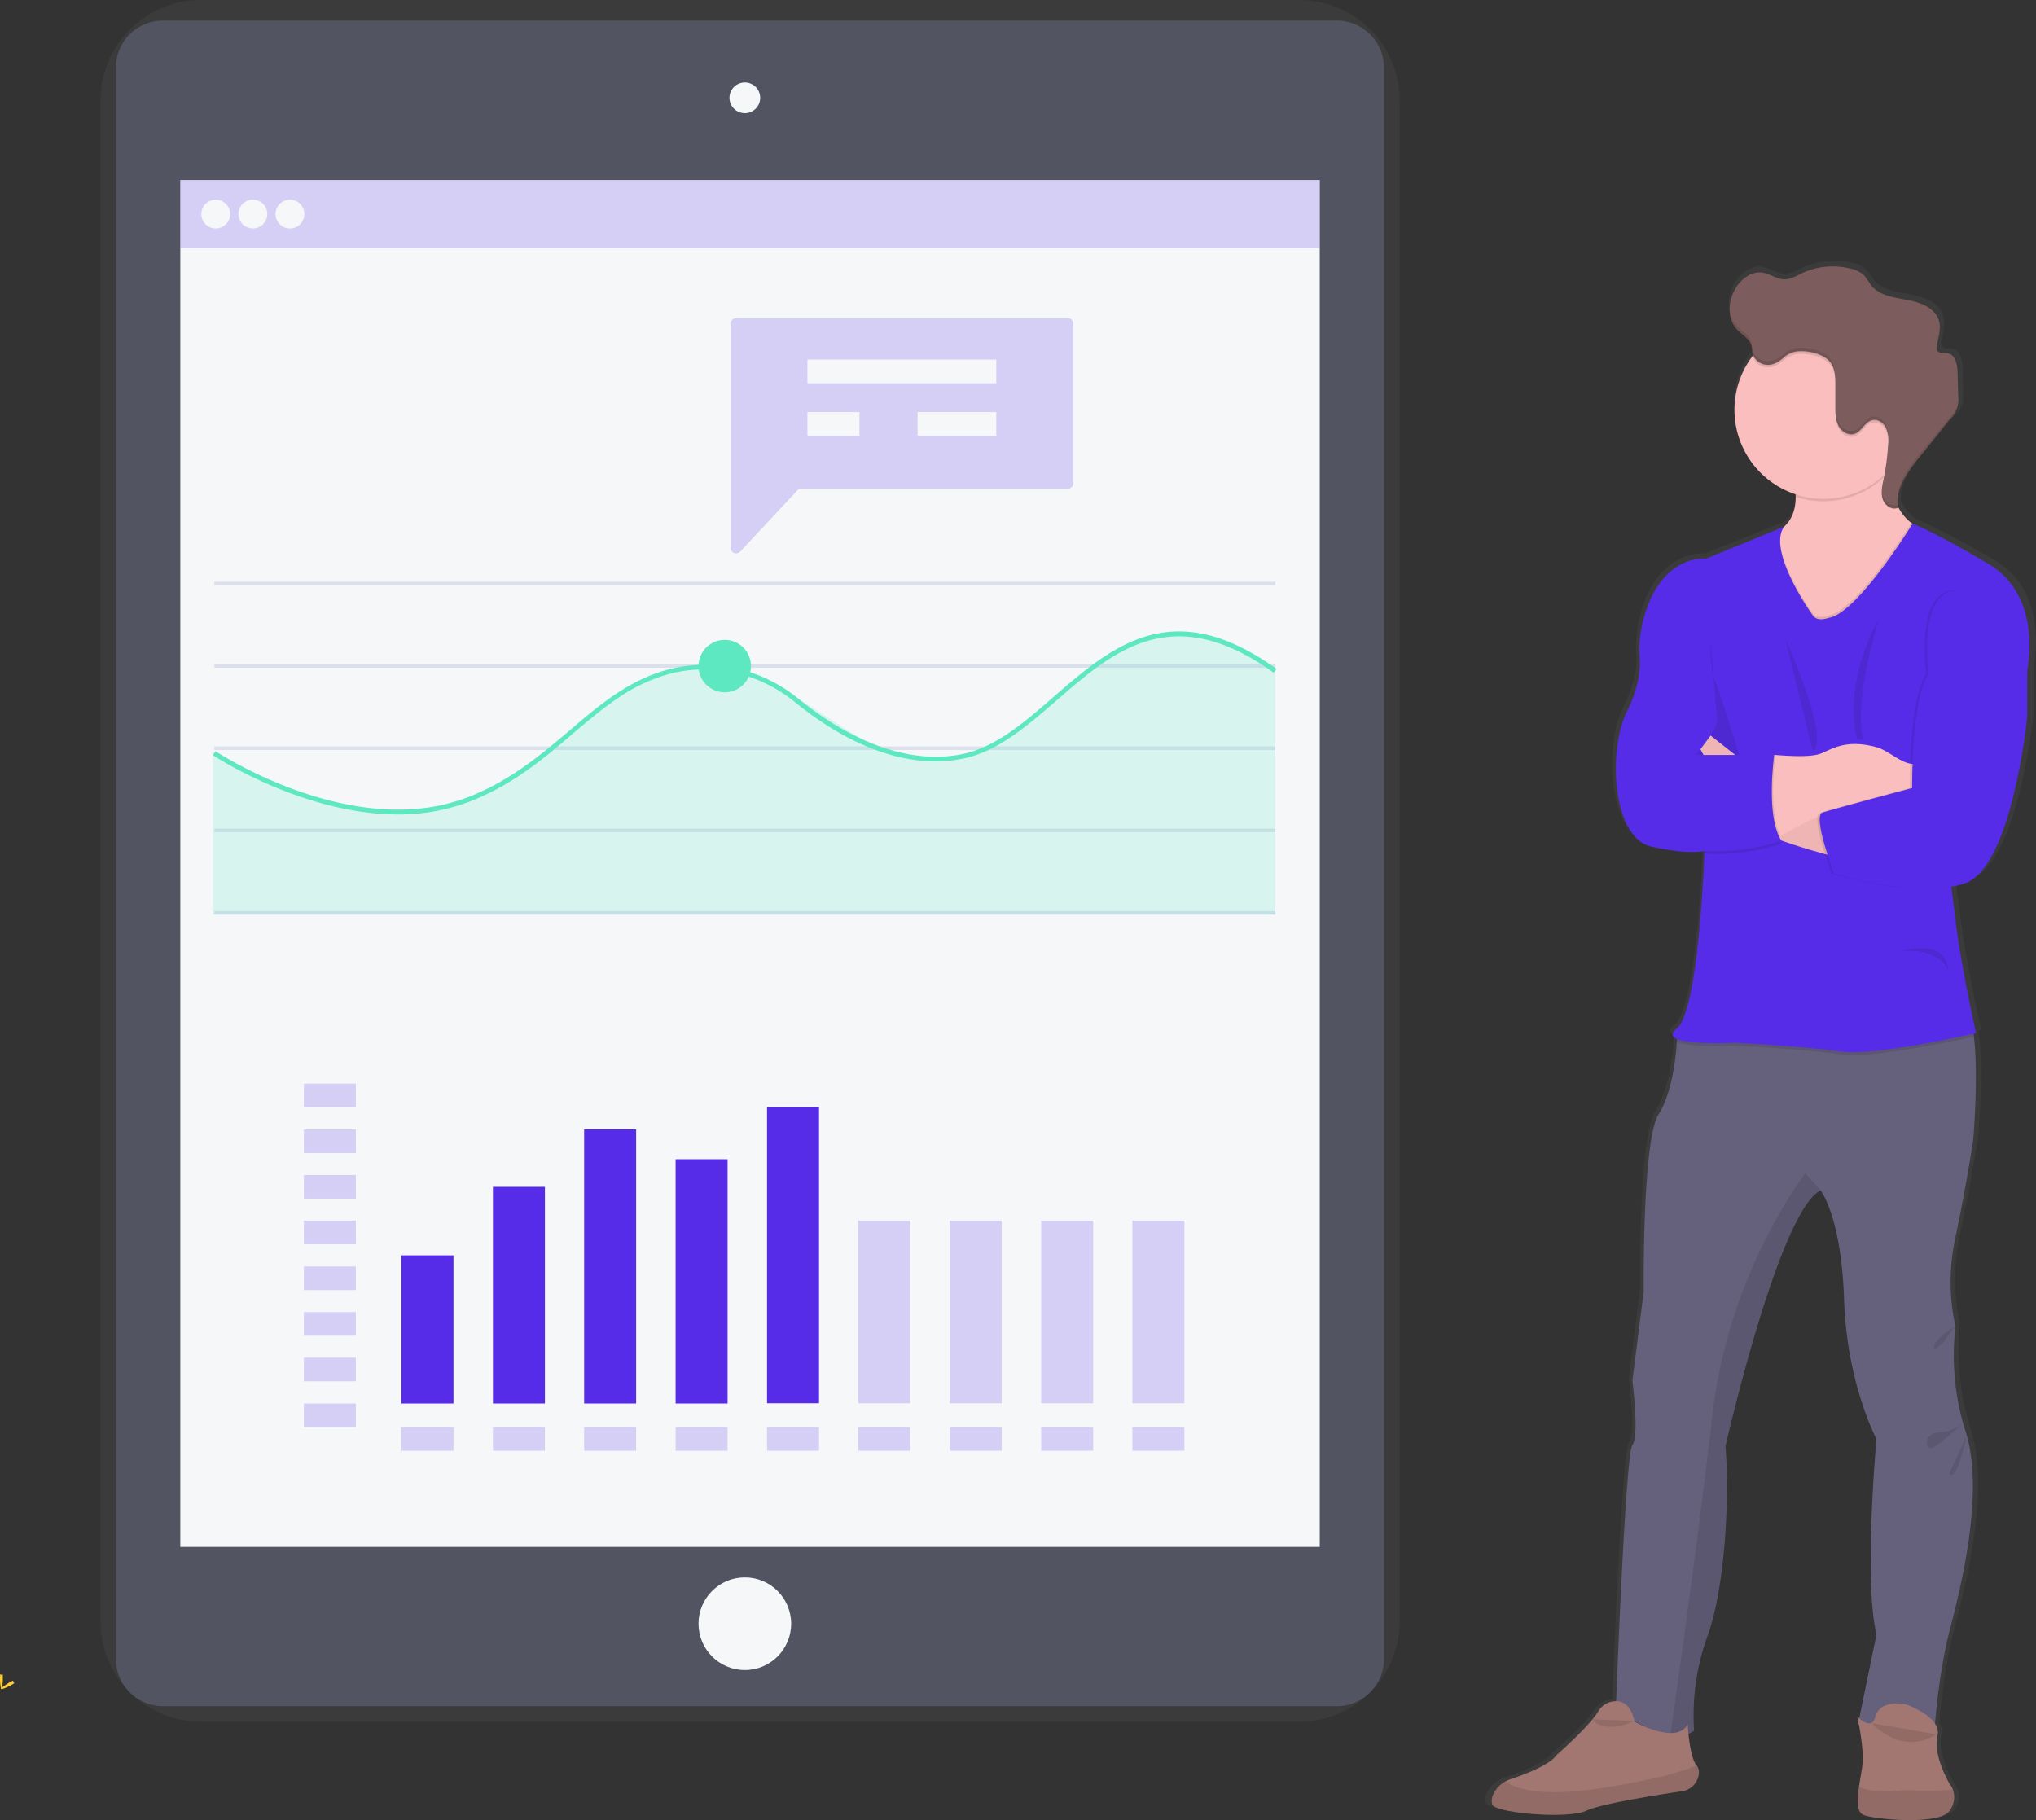 <?xml version="1.0" encoding="utf-8"?>
<svg xmlns="http://www.w3.org/2000/svg" xmlns:xlink="http://www.w3.org/1999/xlink" width="861.6" height="770.313" viewBox="0 0 861.6 770.313">
  <rect x="0" y="0" width="861.6" height="770.313" fill="#333333" stroke="none"/>
  <defs>
    <linearGradient id="linear-gradient" x1="0.608" y1="3.236" x2="0.608" y2="2.236" gradientUnits="objectBoundingBox">
      <stop offset="0" stop-color="gray" stop-opacity="0.251"/>
      <stop offset="0.54" stop-color="gray" stop-opacity="0.122"/>
      <stop offset="1" stop-color="gray" stop-opacity="0.102"/>
    </linearGradient>
    <linearGradient id="linear-gradient-2" x1="0.755" y1="3.471" x2="0.755" y2="2.471" xlink:href="#linear-gradient"/>
  </defs>
  <g id="dashboard_tablette" transform="translate(-145.8 -35.699)">
    <path id="Tracé_12867" data-name="Tracé 12867" d="M695.5,35.7H230.9a42.55,42.55,0,0,0-42.6,42.5h0V721.9a42.55,42.55,0,0,0,42.6,42.5H695.5a42.55,42.55,0,0,0,42.6-42.5h0V78.2a42.486,42.486,0,0,0-42.6-42.5Z" fill="url(#linear-gradient)"/>
    <path id="Tracé_12868" data-name="Tracé 12868" d="M214.8,44.4H711.5a20.059,20.059,0,0,1,20,20V737.8a20.059,20.059,0,0,1-20,20H214.8a20.059,20.059,0,0,1-20-20V64.4A19.994,19.994,0,0,1,214.8,44.4Z" fill="#535461"/>
    <rect id="Rectangle_2886" data-name="Rectangle 2886" width="482.2" height="578.5" transform="translate(222.1 111.9)" fill="#f6f7f9"/>
    <circle id="Ellipse_1735" data-name="Ellipse 1735" cx="6.5" cy="6.5" r="6.5" transform="translate(454.5 70.6)" fill="#f6f7f9"/>
    <circle id="Ellipse_1736" data-name="Ellipse 1736" cx="19.6" cy="19.6" r="19.6" transform="translate(441.4 703.3)" fill="#f6f7f9"/>
    <g id="Groupe_3576" data-name="Groupe 3576" opacity="0.2">
      <rect id="Rectangle_2887" data-name="Rectangle 2887" width="482.2" height="28.8" transform="translate(222.1 111.9)" fill="#572ce8"/>
    </g>
    <circle id="Ellipse_1737" data-name="Ellipse 1737" cx="6.1" cy="6.1" r="6.1" transform="translate(231 120.2)" fill="#f6f7f9"/>
    <circle id="Ellipse_1738" data-name="Ellipse 1738" cx="6.1" cy="6.1" r="6.1" transform="translate(245.66 131.125) rotate(-79.1)" fill="#f6f7f9"/>
    <circle id="Ellipse_1739" data-name="Ellipse 1739" cx="6.1" cy="6.1" r="6.1" transform="translate(262.4 120.2)" fill="#f6f7f9"/>
    <rect id="Rectangle_2888" data-name="Rectangle 2888" width="449" height="1.5" transform="translate(236.5 281.9)" fill="#dce0ed"/>
    <rect id="Rectangle_2889" data-name="Rectangle 2889" width="449" height="1.5" transform="translate(236.5 316.8)" fill="#dce0ed"/>
    <rect id="Rectangle_2890" data-name="Rectangle 2890" width="449" height="1.5" transform="translate(236.5 351.6)" fill="#dce0ed"/>
    <rect id="Rectangle_2891" data-name="Rectangle 2891" width="449" height="1.5" transform="translate(236.5 386.4)" fill="#dce0ed"/>
    <rect id="Rectangle_2892" data-name="Rectangle 2892" width="449" height="1.5" transform="translate(236.5 421.3)" fill="#dce0ed"/>
    <g id="Groupe_3577" data-name="Groupe 3577" opacity="0.2">
      <path id="Tracé_12869" data-name="Tracé 12869" d="M685.5,422.8H235.9V354.3l41.2,20.3,42.7,5.8,37.4-11.3L402.4,334l22.7-13.1,16.7-3.2,15.8.9,26.2,12.9,35.5,22.6,27.9,3.6,22.1-7.6,46.8-38.4,24-8.5,25,3.8,20.4,11.8Z" fill="#5de8c1"/>
    </g>
    <path id="Tracé_12870" data-name="Tracé 12870" d="M314.3,380.4c-40.5,0-77.9-24.8-78.4-25.1l1.1-1.7c.6.4,58.2,38.5,107.1,19.4,17.8-7,30.5-17.8,42.8-28.2,12.8-10.9,24.9-21.2,41.5-25.7,18.9-5.1,39.6-.5,55.4,12.4,13.5,11,40.2,28.8,68.5,23.5,14.4-2.7,26.6-13.2,39.4-24.4,24.7-21.4,50.2-43.5,94.3-11.8l-1.2,1.6c-42.9-30.8-67.8-9.2-91.8,11.7-13.1,11.3-25.4,22-40.4,24.8-29.1,5.5-56.4-12.6-70.2-23.9-15.2-12.5-35.2-17-53.6-12-16.1,4.4-28,14.5-40.7,25.3-12.4,10.6-25.2,21.5-43.4,28.6A84.8,84.8,0,0,1,314.3,380.4Z" fill="#5de8c1"/>
    <circle id="Ellipse_1740" data-name="Ellipse 1740" cx="11.1" cy="11.1" r="11.1" transform="translate(441.4 306.5)" fill="#5de8c1"/>
    <g id="Groupe_3578" data-name="Groupe 3578" opacity="0.2">
      <path id="Tracé_12871" data-name="Tracé 12871" d="M597.7,170.4H457.3a2.263,2.263,0,0,0-2.3,2.3h0v94.9a2.263,2.263,0,0,0,2.3,2.3,2.837,2.837,0,0,0,1.7-.7l24.3-26a2.06,2.06,0,0,1,1.7-.7H597.7a2.263,2.263,0,0,0,2.3-2.3h0V172.6A2.182,2.182,0,0,0,597.7,170.4Z" fill="#572ce8"/>
    </g>
    <rect id="Rectangle_2893" data-name="Rectangle 2893" width="79.9" height="10" transform="translate(487.5 187.9)" fill="#f6f7f9"/>
    <rect id="Rectangle_2894" data-name="Rectangle 2894" width="22" height="10" transform="translate(487.5 210.1)" fill="#f6f7f9"/>
    <g id="Groupe_3579" data-name="Groupe 3579" opacity="0.2">
      <rect id="Rectangle_2895" data-name="Rectangle 2895" width="22" height="10" transform="translate(274.4 494.3)" fill="#572ce8"/>
    </g>
    <g id="Groupe_3580" data-name="Groupe 3580" opacity="0.2">
      <rect id="Rectangle_2896" data-name="Rectangle 2896" width="22" height="10" transform="translate(274.4 513.7)" fill="#572ce8"/>
    </g>
    <g id="Groupe_3581" data-name="Groupe 3581" opacity="0.2">
      <rect id="Rectangle_2897" data-name="Rectangle 2897" width="22" height="10" transform="translate(274.4 533)" fill="#572ce8"/>
    </g>
    <g id="Groupe_3582" data-name="Groupe 3582" opacity="0.2">
      <rect id="Rectangle_2898" data-name="Rectangle 2898" width="22" height="10" transform="translate(274.4 552.3)" fill="#572ce8"/>
    </g>
    <g id="Groupe_3583" data-name="Groupe 3583" opacity="0.2">
      <rect id="Rectangle_2899" data-name="Rectangle 2899" width="22" height="10" transform="translate(274.4 571.7)" fill="#572ce8"/>
    </g>
    <g id="Groupe_3584" data-name="Groupe 3584" opacity="0.2">
      <rect id="Rectangle_2900" data-name="Rectangle 2900" width="22" height="10" transform="translate(274.4 591)" fill="#572ce8"/>
    </g>
    <g id="Groupe_3585" data-name="Groupe 3585" opacity="0.2">
      <rect id="Rectangle_2901" data-name="Rectangle 2901" width="22" height="10" transform="translate(274.4 610.3)" fill="#572ce8"/>
    </g>
    <g id="Groupe_3586" data-name="Groupe 3586" opacity="0.2">
      <rect id="Rectangle_2902" data-name="Rectangle 2902" width="22" height="10" transform="translate(274.4 629.7)" fill="#572ce8"/>
    </g>
    <g id="Groupe_3587" data-name="Groupe 3587" opacity="0.2">
      <rect id="Rectangle_2903" data-name="Rectangle 2903" width="22" height="10" transform="translate(315.7 639.7)" fill="#572ce8"/>
    </g>
    <g id="Groupe_3588" data-name="Groupe 3588" opacity="0.2">
      <rect id="Rectangle_2904" data-name="Rectangle 2904" width="22" height="10" transform="translate(354.4 639.7)" fill="#572ce8"/>
    </g>
    <g id="Groupe_3589" data-name="Groupe 3589" opacity="0.2">
      <rect id="Rectangle_2905" data-name="Rectangle 2905" width="22" height="10" transform="translate(393 639.7)" fill="#572ce8"/>
    </g>
    <g id="Groupe_3590" data-name="Groupe 3590" opacity="0.2">
      <rect id="Rectangle_2906" data-name="Rectangle 2906" width="22" height="10" transform="translate(431.7 639.7)" fill="#572ce8"/>
    </g>
    <g id="Groupe_3591" data-name="Groupe 3591" opacity="0.2">
      <rect id="Rectangle_2907" data-name="Rectangle 2907" width="22" height="10" transform="translate(470.4 639.7)" fill="#572ce8"/>
    </g>
    <g id="Groupe_3592" data-name="Groupe 3592" opacity="0.2">
      <rect id="Rectangle_2908" data-name="Rectangle 2908" width="22" height="10" transform="translate(509 639.7)" fill="#572ce8"/>
    </g>
    <g id="Groupe_3593" data-name="Groupe 3593" opacity="0.2">
      <rect id="Rectangle_2909" data-name="Rectangle 2909" width="22" height="10" transform="translate(547.7 639.7)" fill="#572ce8"/>
    </g>
    <g id="Groupe_3594" data-name="Groupe 3594" opacity="0.2">
      <rect id="Rectangle_2910" data-name="Rectangle 2910" width="22" height="10" transform="translate(586.4 639.7)" fill="#572ce8"/>
    </g>
    <g id="Groupe_3595" data-name="Groupe 3595" opacity="0.2">
      <rect id="Rectangle_2911" data-name="Rectangle 2911" width="22" height="10" transform="translate(625 639.7)" fill="#572ce8"/>
    </g>
    <rect id="Rectangle_2912" data-name="Rectangle 2912" width="33.3" height="10" transform="translate(534.1 210.1)" fill="#f6f7f9"/>
    <rect id="Rectangle_2913" data-name="Rectangle 2913" width="22" height="62.7" transform="translate(315.7 567)" fill="#572ce8"/>
    <rect id="Rectangle_2914" data-name="Rectangle 2914" width="22" height="91.7" transform="translate(354.4 538)" fill="#572ce8"/>
    <rect id="Rectangle_2915" data-name="Rectangle 2915" width="22" height="116" transform="translate(393 513.7)" fill="#572ce8"/>
    <rect id="Rectangle_2916" data-name="Rectangle 2916" width="22" height="103.4" transform="translate(431.7 526.3)" fill="#572ce8"/>
    <rect id="Rectangle_2917" data-name="Rectangle 2917" width="22" height="125.3" transform="translate(470.4 504.3)" fill="#572ce8"/>
    <g id="Groupe_3596" data-name="Groupe 3596" opacity="0.2">
      <rect id="Rectangle_2918" data-name="Rectangle 2918" width="22" height="77.3" transform="translate(509 552.3)" fill="#572ce8"/>
    </g>
    <g id="Groupe_3597" data-name="Groupe 3597" opacity="0.2">
      <rect id="Rectangle_2919" data-name="Rectangle 2919" width="22" height="77.3" transform="translate(547.7 552.3)" fill="#572ce8"/>
    </g>
    <g id="Groupe_3598" data-name="Groupe 3598" opacity="0.2">
      <rect id="Rectangle_2920" data-name="Rectangle 2920" width="22" height="77.3" transform="translate(586.4 552.3)" fill="#572ce8"/>
    </g>
    <g id="Groupe_3599" data-name="Groupe 3599" opacity="0.2">
      <rect id="Rectangle_2921" data-name="Rectangle 2921" width="22" height="77.3" transform="translate(625 552.3)" fill="#572ce8"/>
    </g>
    <path id="Tracé_12872" data-name="Tracé 12872" d="M989.5,272.5c-23.8-13.7-32.8-17.1-32.8-17.1l-.5-.4a19.365,19.365,0,0,1-6-7.6V246c.4-7.2,5.5-13.8,10.4-19.6l12.5-14.7a15.151,15.151,0,0,0,3.2-5.1,8.2,8.2,0,0,0,.3-3.1v-1.3c-.1-3.6-.2-7.3-.3-11-.1-3.2-.9-7.2-4.1-7.9-1.7-.3-3.8.3-4.7-1.2a2.539,2.539,0,0,1-.2-1.9v-.1a48.763,48.763,0,0,0,1.2-7.5,9.719,9.719,0,0,0-.5-3.8c-1.8-5.3-8.2-7.5-13.8-8.5s-11.9-1.9-15.5-6.3c-1.1-1.4-1.8-3-3.1-4.2a12.121,12.121,0,0,0-5.8-2.8,32.634,32.634,0,0,0-20.9,1.8c-2.7,1.2-5.5,2.9-8.4,2.7s-5.8-2.3-8.8-2.9c-4.9-.8-9.7,2.8-12.1,7.1a17.538,17.538,0,0,0-2.2,8.4v.5h0a12.018,12.018,0,0,0,3.2,8.5c2.1,2.2,5.3,3.7,6.2,6.6.4,1.2.3,2.5.6,3.7,0,.1.1.3.1.4l-.2.2a36.484,36.484,0,0,0-7.8,22.9,37.876,37.876,0,0,0,26.6,35.9v1.1c0,4.5-1.3,9.2-5.2,12.6L867.2,270s-20.3-2.4-27.6,27.2a50.556,50.556,0,0,0-1.3,15c.3,4.5-.3,12.4-5.5,22.5-8.3,16.3-6.4,53.7,10.6,57.4,16.1,3.5,22.4,2,23,1.9v.6c-.3,7-2.8,67.6-12.1,74.9-2.6,2-2.1,3.4,0,4.3a8.661,8.661,0,0,1-.1,1.1c-.3,4.4-1.7,21.3-7.9,30.9-7.2,11.1-6.4,75.2-6.4,75.2l-4.8,37.8s3,23.3,0,27.4c-2.7,3.6-6.3,90-7,108.7h-.3a9.237,9.237,0,0,0-7.3,4.4c-4,6.5-17.9,18.4-17.9,18.4-3,4.3-14.2,8.4-20.1,10.3a15.952,15.952,0,0,0-2.3,1,12.414,12.414,0,0,0-5.1,5.3,5.488,5.488,0,0,0-.5,4.5c1.5,3.7,32.9,6.3,40.9,2.6,6.2-2.9,31-6.8,41.3-8.2a8.387,8.387,0,0,0,7.3-7.3,5,5,0,0,0-1-3.7h0c-2-2.4-3-9.1-3.4-13.4a7.894,7.894,0,0,0,2.3-1.4,98.51,98.51,0,0,1,5.7-39.6c7.6-20,9.8-57.1,8-81.2,0,0,23.1-99.3,41.2-108.6h0c.3.3,9.1,11.7,10.2,46.7,1.1,35.6,14,58.9,14,58.9s-5.7,60.4,0,83l-7.4,35.7a9.4,9.4,0,0,0-.9-.8s.2,1,.5,2.6l-.2.8.3.1c.8,4.5,2.1,12.2,1.6,16.8-.3,2.6-1,6.2-1.5,9.6-.8,5.5-1,10.8,1.9,12,4.7,1.9,32.5,4.5,37.3-1.6a8.8,8.8,0,0,0,1.4-9.2,7.894,7.894,0,0,0-1.4-2.3s-7.4-12.1-5.3-20.6a6.049,6.049,0,0,0-.9-4.9c.3-4.2,2-23.5,6.4-39.9,4.7-17.8,14.7-56.9,7.4-82.6h0l-.9-3a111.328,111.328,0,0,1-4.2-43.3,89.212,89.212,0,0,1,0-37.8c4.5-20.8,7.7-41.1,7.7-41.1s2.5-27.4.3-44.2l-.2-1.1,1.2-.3s-6.4-28.5-8.7-46.7c-.5-4.3-1.2-9.7-2-15.5a32.973,32.973,0,0,0,6.2-1.5c20.4-7.1,26.8-70.8,26.8-70.8V316.8C1006.5,317.1,1013.3,286.2,989.5,272.5ZM837.3,764.6l-1-.5h0Z" fill="url(#linear-gradient-2)"/>
    <path id="Tracé_12873" data-name="Tracé 12873" d="M977.2,640.3c8.9,25.5-1.5,66.8-6.3,85.3s-6.3,40.6-6.3,40.6c-18.8,3-32.5-.8-32.5-.8l7.8-38c-5.5-22.5,0-82.7,0-82.7s-12.5-23.3-13.7-58.7c-1.1-34.9-9.7-46.2-10-46.5h0C898.5,548.7,876,647.7,876,647.7c1.8,24-.4,60.9-7.8,80.9a98.389,98.389,0,0,0-5.5,39.5c-2.6,2.2-6.2,2.5-10,1.9-10.5-1.7-23.1-10.8-23.1-10.8s4-107.8,7-111.9,0-27.3,0-27.3l4.8-37.7s-.7-63.9,6.3-75c6.1-9.6,7.5-26.4,7.7-30.8a5,5,0,0,1,.1-1.1l10.7-12.8s103.4-7.8,111.1,0c1.9,1.9,3.1,6.2,3.8,11.7,2.1,16.8-.3,44.1-.3,44.1s-3.1,20.3-7.5,41a88.746,88.746,0,0,0,0,37.7A107.187,107.187,0,0,0,977.2,640.3Z" fill="#65617d"/>
    <path id="Tracé_12874" data-name="Tracé 12874" d="M970.7,802.2c-4.6,6.1-31.8,3.5-36.4,1.6-2.8-1.2-2.6-6.5-1.8-11.9.5-3.5,1.2-7,1.5-9.6.7-6.7-2.2-20.1-2.2-20.1s6.1,6.5,7.6,0a7.071,7.071,0,0,1,5.3-5,13.8,13.8,0,0,1,9.6.6c4.8,2.1,12.8,6.5,11.4,12.5-2,8.5,5.2,20.5,5.2,20.5a7.553,7.553,0,0,1,1.3,2.3A9.4,9.4,0,0,1,970.7,802.2Z" fill="#a27772"/>
    <path id="Tracé_12875" data-name="Tracé 12875" d="M970.7,802.2c-4.6,6.1-31.8,3.5-36.4,1.6-2.8-1.2-2.6-6.5-1.8-11.9,2.9,1.4,7.9,2.5,16.1,1.7a56.2,56.2,0,0,1,5.8-.2,129,129,0,0,0,17.6-.3A8.871,8.871,0,0,1,970.7,802.2Z" opacity="0.1"/>
    <path id="Tracé_12876" data-name="Tracé 12876" d="M876,647.6c1.8,24-.4,60.9-7.8,80.9a98.389,98.389,0,0,0-5.5,39.5c-2.6,2.2-6.2,2.5-10,1.9,2.2-15.6,11.7-82.7,17.8-135.7,6.9-60.4,39.3-101.9,39.3-101.9l6.5,7.1C898.5,548.7,876,647.6,876,647.6Z" opacity="0.1"/>
    <path id="Tracé_12877" data-name="Tracé 12877" d="M959.6,259.6l-4.5,22.1L933,318.8l-27.2-11.6s-37-38.8-13.8-44.3a21.357,21.357,0,0,0,7.7-3.4c4.6-3.4,6-8.5,6-13.4,0-8.1-3.8-15.9-3.8-15.9l47.6-15a74.484,74.484,0,0,0-3.4,19.3c-.4,13,4.5,19.4,8.4,22.4A17.907,17.907,0,0,0,959.6,259.6Z" fill="#fbbebe"/>
    <path id="Tracé_12878" data-name="Tracé 12878" d="M949.6,215.2a74.484,74.484,0,0,0-3.4,19.3,38.337,38.337,0,0,1-2.8,2.9,37.618,37.618,0,0,1-37.7,8.6c0-8.1-3.8-15.9-3.8-15.9Z" opacity="0.1"/>
    <path id="Tracé_12879" data-name="Tracé 12879" d="M955.1,209.2a37.65,37.65,0,1,1-37.6-37.7h0a37.45,37.45,0,0,1,37.6,37.4Z" fill="#fbbebe"/>
    <path id="Tracé_12880" data-name="Tracé 12880" d="M959.6,259.6l-4.5,22.1L933,318.8l-27.2-11.6s-37-38.8-13.8-44.3a21.357,21.357,0,0,0,7.7-3.4c-4.2,11.5,13.1,35.6,13.1,35.6,2,3,6.7,1.1,6.7,1.1,11.2-1.7,31.7-33.8,35.1-39.1A21.265,21.265,0,0,0,959.6,259.6Z" opacity="0.1"/>
    <path id="Tracé_12881" data-name="Tracé 12881" d="M980.9,474.4c-6.6,1.5-42.8,9.5-56.6,7.5-15.1-2.2-44.6-3.7-44.6-3.7s-18.7,1-24.5-1.6a5,5,0,0,1,.1-1.1L866,462.7s103.4-7.8,111.2,0C979.1,464.6,980.2,468.9,980.9,474.4Z" opacity="0.1"/>
    <path id="Tracé_12882" data-name="Tracé 12882" d="M912.9,296.1s-19.5-27-12.1-37.5l-32.9,13.5s-19.8-2.4-27,27.2a50.5,50.5,0,0,0-1.2,15c.3,4.5-.3,12.3-5.4,22.5-8.1,16.2-6.3,53.5,10.3,57.2s22.5,1.8,22.5,1.8-2.2,67.6-11.8,75.3,24.5,5.9,24.5,5.9,29.4,1.5,44.6,3.7,57.6-7.8,57.6-7.8-6.3-28.4-8.5-46.5-7.4-56.6-7.4-56.6l37.7-51s6.6-30.8-16.6-44.5-32-17-32-17-23.3,38-35.5,39.9C919.5,297.2,914.9,299.1,912.9,296.1Z" fill="#572ce8"/>
    <path id="Tracé_12883" data-name="Tracé 12883" d="M869.7,306.8s-.4,12.2,1.8,17,10.3,31.4,10.3,31.4H863.3s10-10.7,9.2-15.9S869.7,306.8,869.7,306.8Z" opacity="0.1"/>
    <path id="Tracé_12884" data-name="Tracé 12884" d="M924.3,398.8s-40.8-10-44.6-18.5-14.3-27.5-14.3-27.5l4.3-5.8,19.8,15.6s23.6,18.8,34.7,20.7S924.3,398.8,924.3,398.8Z" fill="#fbbebe"/>
    <path id="Tracé_12885" data-name="Tracé 12885" d="M924.3,398.8s-40.8-10-44.6-18.5-14.3-27.5-14.3-27.5l4.3-5.8,19.8,15.6s23.6,18.8,34.7,20.7S924.3,398.8,924.3,398.8Z" opacity="0.05"/>
    <path id="Tracé_12886" data-name="Tracé 12886" d="M959.6,350.8v22.1H956a103.735,103.735,0,0,0-50.2,13l-6.7,3.7-1.8,1-11.5-25.8,10.7-9.6h.5c2.6.2,14,1.2,18.8-.4,4.6-1.5,10.2-6.5,23.7-3,6.6,1.7,12.3,9.1,18.7,6.8Z" fill="#fbbebe"/>
    <path id="Tracé_12887" data-name="Tracé 12887" d="M995.2,310.5l7.4,8.3V339s-6.3,63.5-26.2,70.5-55.5-4.1-55.5-4.1-9.2-24.4-4.9-25.8,38-10.4,38-10.4-.5-37.3,6.9-48.3c0,0-4.8-34.7,11.8-35.4S995.2,310.5,995.2,310.5Z" opacity="0.1"/>
    <path id="Tracé_12888" data-name="Tracé 12888" d="M996.3,310.5l7.4,8.3V339s-6.3,63.5-26.3,70.5-55.5-4.1-55.5-4.1-9.2-24.4-4.9-25.8,38-10.4,38-10.4-.5-37.3,6.9-48.3c0,0-4.8-34.7,11.8-35.4C990.4,284.7,996.3,310.5,996.3,310.5Z" fill="#572ce8"/>
    <path id="Tracé_12889" data-name="Tracé 12889" d="M944.8,225.2a14.628,14.628,0,0,0-.8-7.2c-1-2.2-3.5-3.9-5.9-3.4-3.2.7-4.5,4.9-7.6,5.8-2.6.8-5.5-1-6.7-3.5s-1.3-5.3-1.3-8v-9.2c0-3.4-.1-7-2.2-9.6-2.6-3.3-8.6-4.7-12.7-4.6a10.571,10.571,0,0,0-7.2,2.9c-2.2,1.8-4.7,3.2-7.6,2.7a6.606,6.606,0,0,1-5.3-4.6v-.1a37.69,37.69,0,1,1,60.1,45.5,34.721,34.721,0,0,1-4.1,4.5A106.735,106.735,0,0,0,944.8,225.2Z" opacity="0.1"/>
    <path id="Tracé_12890" data-name="Tracé 12890" d="M892.8,190a6.606,6.606,0,0,1-5.3-4.6c-.3-1.2-.2-2.5-.6-3.6-.9-2.9-4-4.4-6-6.6-4.2-4.4-3.9-11.7-.9-17,2.4-4.3,7-7.9,11.8-7.1,3,.5,5.6,2.6,8.6,2.8s5.6-1.4,8.2-2.7a31.143,31.143,0,0,1,20.4-1.8,11.9,11.9,0,0,1,5.6,2.8q1.65,2.1,3,4.2c3.5,4.4,9.6,5.2,15.1,6.2s11.7,3.2,13.5,8.4c1.2,3.5,0,7.3-.7,10.9a3.33,3.33,0,0,0,.1,2.2c.9,1.4,3,.8,4.6,1.2,3.1.6,3.9,4.7,4,7.8.1,3.6.2,7.3.3,10.9a10.517,10.517,0,0,1-3.5,9.1l-12,15c-5.4,6.5-11.2,14.1-10.1,22.5-2.6,1.1-5.6-1.1-6.4-3.8s-.2-5.6.4-8.3a101.468,101.468,0,0,0,1.9-14.4,14.628,14.628,0,0,0-.8-7.2c-1-2.2-3.5-4-5.9-3.4-3.2.7-4.5,4.9-7.6,5.8-2.6.8-5.5-1-6.7-3.5s-1.3-5.3-1.3-8v-9.3c0-3.4-.1-7-2.2-9.6-2.6-3.3-8.6-4.7-12.7-4.6a10.571,10.571,0,0,0-7.2,2.9C898.2,189.1,895.7,190.5,892.8,190Z" fill="#7c5c5c"/>
    <path id="Tracé_12891" data-name="Tracé 12891" d="M901.3,305.9l11.6,47.5C912.8,353.4,921.9,353.4,901.3,305.9Z" opacity="0.1"/>
    <path id="Tracé_12892" data-name="Tracé 12892" d="M940.8,298s-15.1,24.8-9.2,50.4l2.8.2S929.3,336.7,940.8,298Z" opacity="0.1"/>
    <path id="Tracé_12893" data-name="Tracé 12893" d="M950.4,438.3s18.6-6.1,19.9,8.1C970.3,446.4,966.8,436.6,950.4,438.3Z" opacity="0.1"/>
    <path id="Tracé_12894" data-name="Tracé 12894" d="M896.6,356.4s-3.7,25.9,3,36.2c0,0-13.5,5.5-32.5,4.4l-2.2-40.6Z" opacity="0.1"/>
    <path id="Tracé_12895" data-name="Tracé 12895" d="M899.2,389.6l-1.8,1-11.5-25.8,10.7-9.6h.5C897,356.4,894,378.6,899.2,389.6Z" opacity="0.1"/>
    <path id="Tracé_12896" data-name="Tracé 12896" d="M896.6,355.2s-3.7,25.8,3,36.2c0,0-13.5,5.5-32.5,4.4l-12.9-40.6Z" fill="#572ce8"/>
    <path id="Tracé_12897" data-name="Tracé 12897" d="M864.7,786.5a8.285,8.285,0,0,1-7.2,7.3c-10,1.5-34.2,5.3-40.3,8.2-7.8,3.7-38.4,1.1-39.9-2.6a6.068,6.068,0,0,1,.5-4.4,11.672,11.672,0,0,1,5-5.3,14.72,14.72,0,0,1,2.2-1c5.8-1.9,16.7-6,19.6-10.3,0,0,13.6-11.9,17.5-18.3a8.748,8.748,0,0,1,7.1-4.4c3.2-.2,6.8,1.5,8.3,8.6,0,0,17.7,10.1,22.5,1.2,0,0,.7,13.6,3.7,17.3h0A4.508,4.508,0,0,1,864.7,786.5Z" fill="#a27772"/>
    <path id="Tracé_12898" data-name="Tracé 12898" d="M864.7,786.5a8.285,8.285,0,0,1-7.2,7.3c-10,1.5-34.2,5.3-40.3,8.2-7.8,3.7-38.4,1.1-39.9-2.6a6.068,6.068,0,0,1,.5-4.4,11.672,11.672,0,0,1,5-5.3c5,3.3,16.1,6.6,40.5,2.8,23.3-3.6,34.8-7.2,40.4-9.6h0A4.205,4.205,0,0,1,864.7,786.5Z" opacity="0.1"/>
    <g id="Groupe_3600" data-name="Groupe 3600" opacity="0.1">
      <path id="Tracé_12899" data-name="Tracé 12899" d="M965.5,182.7v-.2c.5-2.8,1.3-5.6,1.1-8.4a49.273,49.273,0,0,1-1.1,6.7A3.079,3.079,0,0,0,965.5,182.7Z"/>
      <path id="Tracé_12900" data-name="Tracé 12900" d="M943.9,217.2a10.235,10.235,0,0,1,.9,4.2,12.017,12.017,0,0,0-.9-5.9c-1-2.2-3.5-3.9-5.8-3.4-3.2.7-4.5,4.9-7.6,5.8-2.6.8-5.5-1-6.7-3.5s-1.3-5.3-1.3-8v-9.3c0-3.4-.1-7-2.2-9.6-2.6-3.3-8.6-4.7-12.7-4.6a10.571,10.571,0,0,0-7.2,2.9c-2.2,1.8-4.7,3.2-7.6,2.7a6.606,6.606,0,0,1-5.3-4.6c-.3-1.2-.2-2.5-.6-3.6-.9-2.9-4-4.4-6-6.6a12.3,12.3,0,0,1-3.1-7.8,12.616,12.616,0,0,0,3.1,9.5c2.1,2.2,5.2,3.7,6,6.6.3,1.2.3,2.4.6,3.6a6.607,6.607,0,0,0,5.3,4.6c3,.5,5.4-.9,7.6-2.7a10.762,10.762,0,0,1,7.2-2.9c4-.1,10.1,1.3,12.7,4.6,2.1,2.6,2.2,6.3,2.2,9.6v9.3c0,2.7,0,5.6,1.3,8s4.1,4.3,6.7,3.5c3.1-1,4.5-5.1,7.6-5.8C940.5,213.3,942.9,215,943.9,217.2Z"/>
      <path id="Tracé_12901" data-name="Tracé 12901" d="M974.3,207a14.884,14.884,0,0,1-3.1,5.1c-4.1,4.9-8.1,9.8-12.2,14.7-5.1,6.2-10.6,13.3-10.2,21.2.4-7.2,5.4-13.8,10.2-19.5l12.2-14.6a10.7,10.7,0,0,0,3.4-9.1A8.329,8.329,0,0,1,974.3,207Z"/>
      <path id="Tracé_12902" data-name="Tracé 12902" d="M942.5,245.5a14.162,14.162,0,0,1-.4-2,8.7,8.7,0,0,0,.4,3.6c.8,2.7,3.9,4.9,6.5,3.7a8.6,8.6,0,0,1-.1-1.6C946.2,250.3,943.3,248.1,942.5,245.5Z"/>
    </g>
    <path id="Tracé_12903" data-name="Tracé 12903" d="M819.7,763.3s3.9,6.8,17.8.8" opacity="0.1"/>
    <path id="Tracé_12904" data-name="Tracé 12904" d="M938,765s12.1,14.2,27.3,4.7" opacity="0.1"/>
    <path id="Tracé_12905" data-name="Tracé 12905" d="M973.1,597s-8.5,5.3-8.8,8.4,4.4-2.2,4.4-2.2Z" opacity="0.1"/>
    <path id="Tracé_12906" data-name="Tracé 12906" d="M976.5,637.9A17.611,17.611,0,0,1,966,642c-6.4.3-5.8,8.6-1.7,6.1C968.5,645.6,976.5,637.9,976.5,637.9Z" opacity="0.1"/>
    <path id="Tracé_12907" data-name="Tracé 12907" d="M978.1,643.2s-4.1,20.1-7.4,16.2" opacity="0.1"/>
    <path id="Tracé_12908" data-name="Tracé 12908" d="M147,745.9c0,2.5-.3,4.6-.6,4.6s-.6-2-.6-4.6.4-1.3.7-1.3S147,743.3,147,745.9Z" fill="#ffd037"/>
    <path id="Tracé_12909" data-name="Tracé 12909" d="M150.5,748.9c-2.2,1.2-4.2,1.9-4.3,1.6s1.5-1.5,3.7-2.8,1.3-.3,1.5,0S152.7,747.7,150.5,748.9Z" fill="#ffd037"/>
  </g>
</svg>
